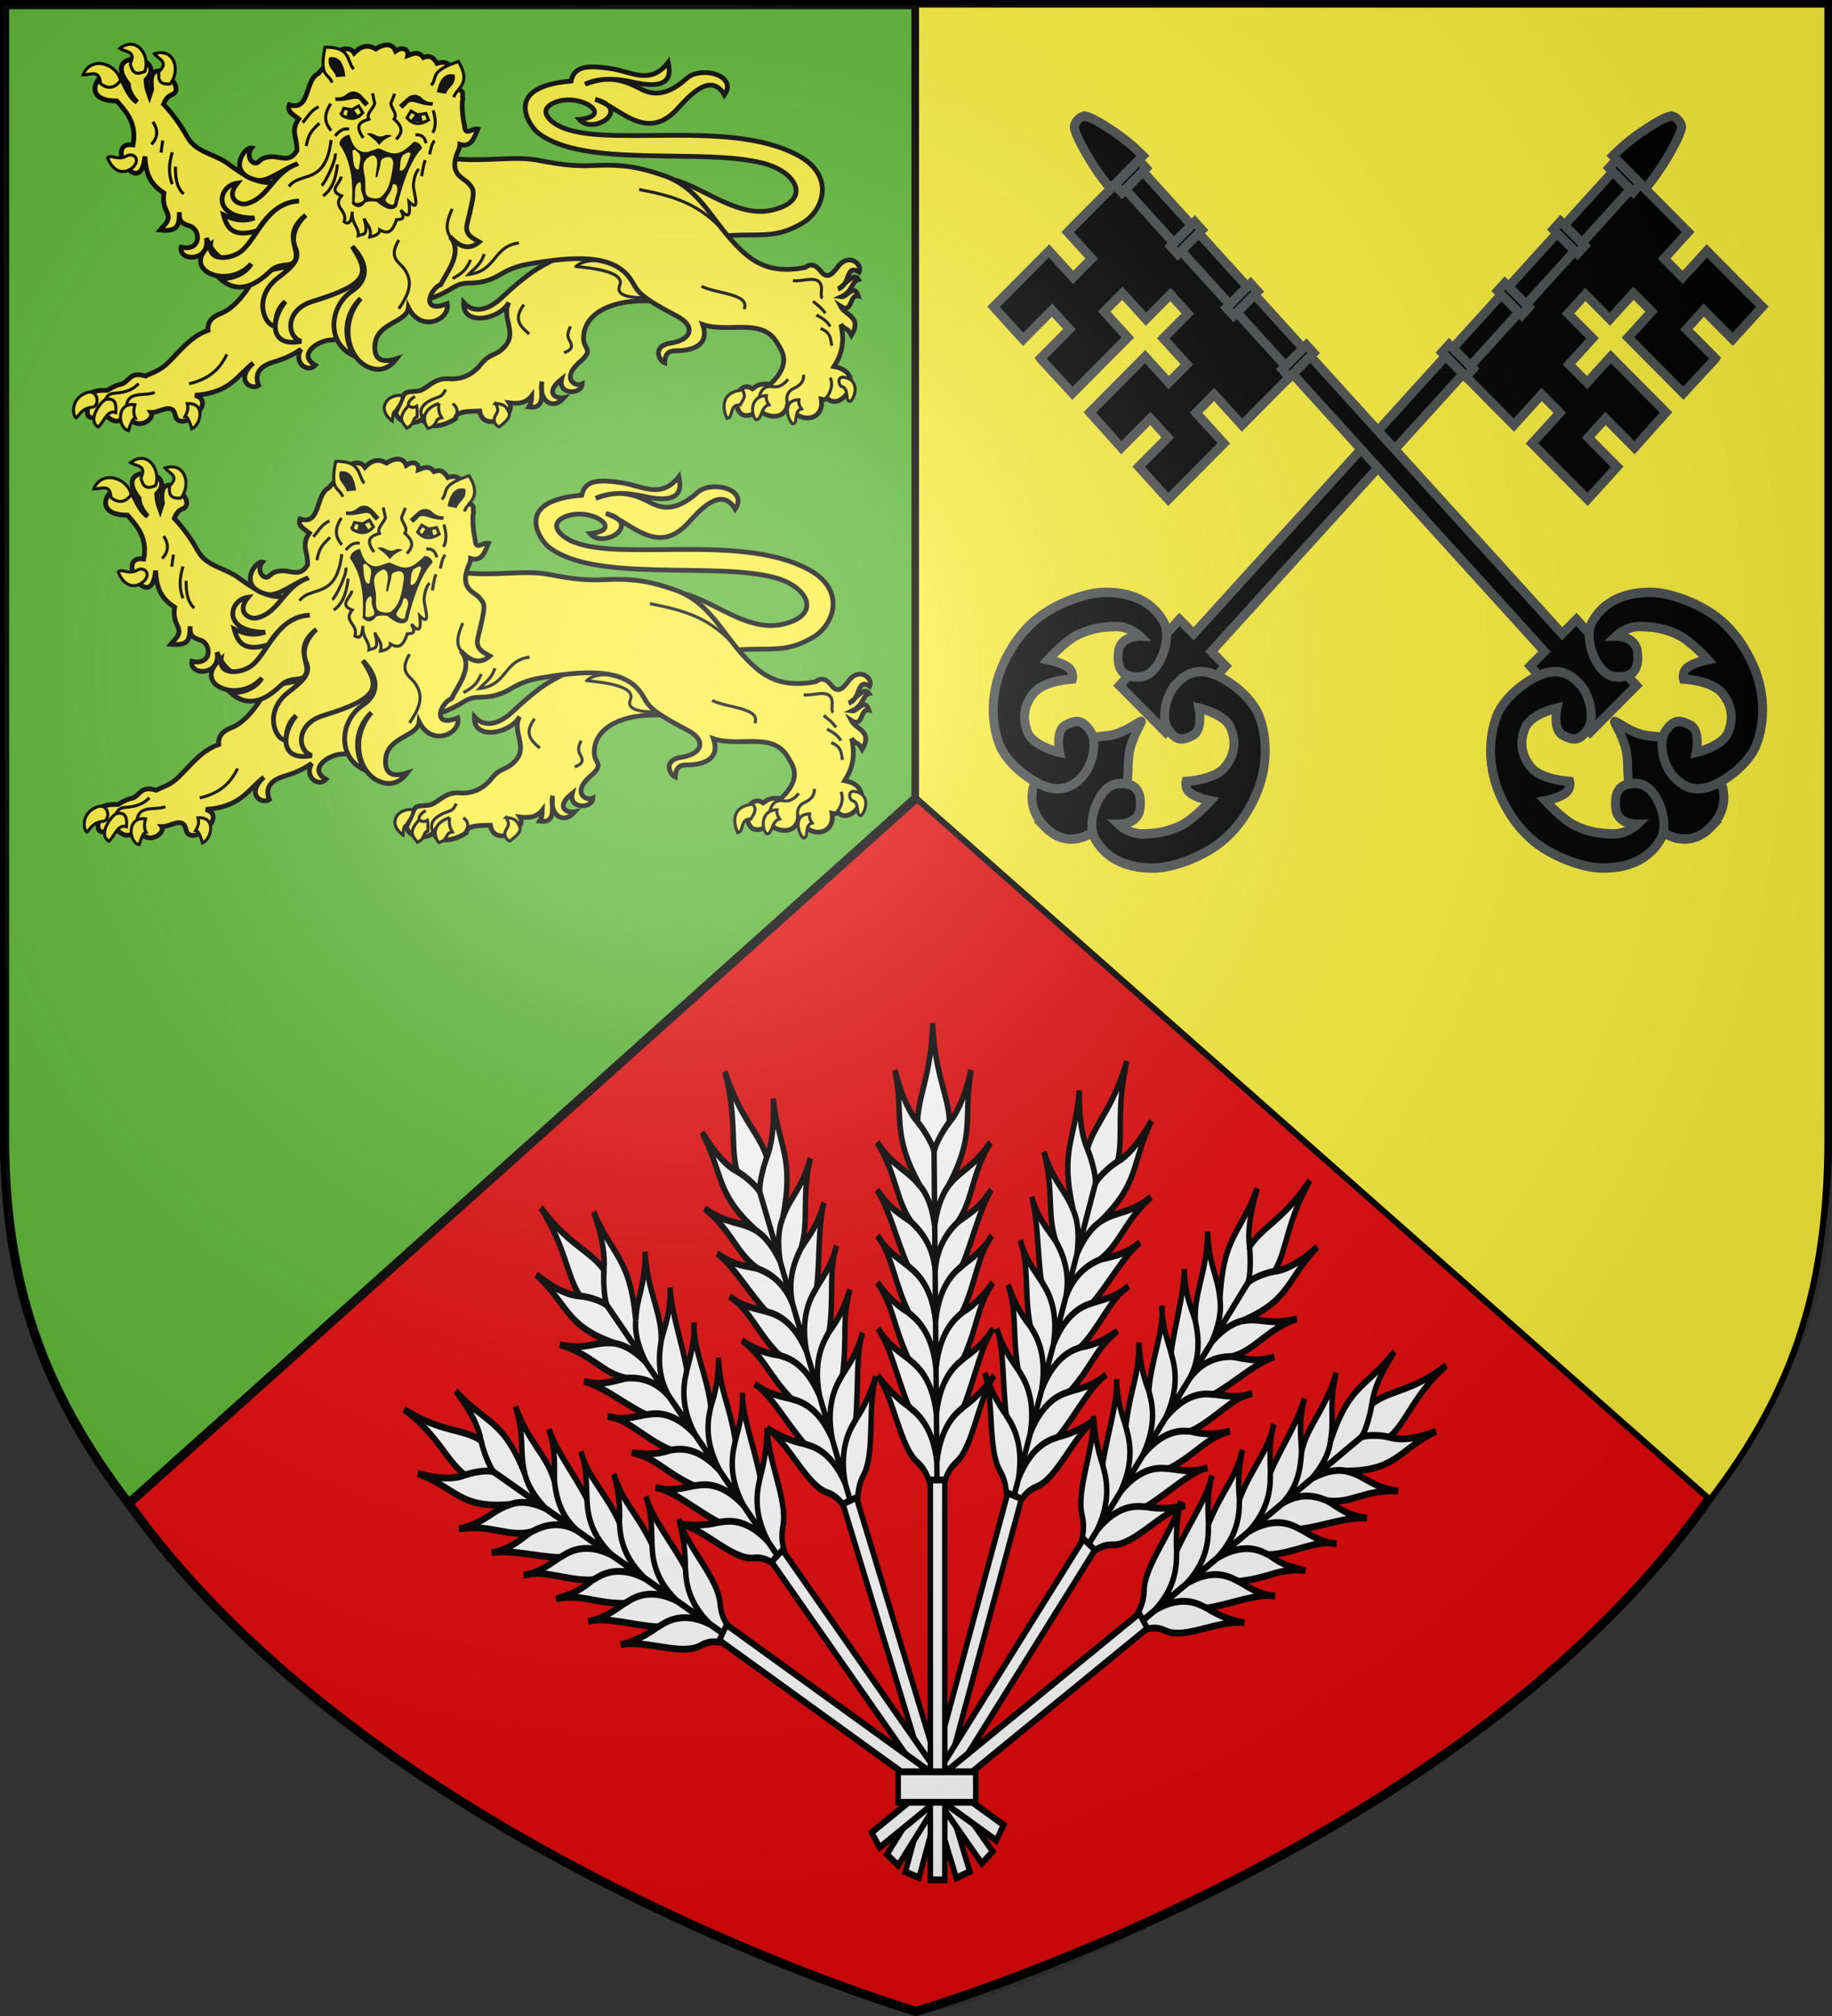 <svg xmlns="http://www.w3.org/2000/svg" xmlns:xlink="http://www.w3.org/1999/xlink" width="600" height="660" viewBox="-300 -300 600 660"><rect x="-300" y="-300" width="600" height="660" fill="#333333" stroke="none"/><defs><g id="c"><path id="b" d="M0 0v1h.5z" transform="rotate(18 3.157 -.5)"/><use xlink:href="#b" width="810" height="540" transform="scale(-1 1)"/></g><g id="d"><use xlink:href="#c" width="810" height="540" transform="rotate(72)"/><use xlink:href="#c" width="810" height="540" transform="rotate(144)"/></g><g id="f"><path id="e" d="M0 0v1h.5z" transform="rotate(18 3.157 -.5)"/><use xlink:href="#e" width="810" height="540" transform="scale(-1 1)"/></g><g id="g"><use xlink:href="#f" width="810" height="540" transform="rotate(72)"/><use xlink:href="#f" width="810" height="540" transform="rotate(144)"/></g><g id="i"><path id="h" d="M0 0v1h.5z" transform="rotate(18 3.157 -.5)"/><use xlink:href="#h" width="810" height="540" transform="scale(-1 1)"/></g><g id="j"><use xlink:href="#i" width="810" height="540" transform="rotate(72)"/><use xlink:href="#i" width="810" height="540" transform="rotate(144)"/></g><g id="l"><path id="k" d="M0 0v1h.5z" transform="rotate(18 3.157 -.5)"/><use xlink:href="#k" width="810" height="540" transform="scale(-1 1)"/></g><g id="m"><use xlink:href="#l" width="810" height="540" transform="rotate(72)"/><use xlink:href="#l" width="810" height="540" transform="rotate(144)"/></g><g id="o"><path id="n" d="M0 0v1h.5z" transform="rotate(18 3.157 -.5)"/><use xlink:href="#n" width="810" height="540" transform="scale(-1 1)"/></g><g id="p"><use xlink:href="#o" width="810" height="540" transform="rotate(72)"/><use xlink:href="#o" width="810" height="540" transform="rotate(144)"/></g><g id="r"><path id="q" d="M0 0v1h.5z" transform="rotate(18 3.157 -.5)"/><use xlink:href="#q" width="810" height="540" transform="scale(-1 1)"/></g><g id="s"><use xlink:href="#r" width="810" height="540" transform="rotate(72)"/><use xlink:href="#r" width="810" height="540" transform="rotate(144)"/></g><g id="v"><path id="u" d="M0 0v1h.5z" transform="rotate(18 3.157 -.5)"/><use xlink:href="#u" width="810" height="540" transform="scale(-1 1)"/></g><g id="w"><use xlink:href="#v" width="810" height="540" transform="rotate(72)"/><use xlink:href="#v" width="810" height="540" transform="rotate(144)"/></g><g id="y"><path id="x" d="M0 0v1h.5z" transform="rotate(18 3.157 -.5)"/><use xlink:href="#x" width="810" height="540" transform="scale(-1 1)"/></g><g id="z"><use xlink:href="#y" width="810" height="540" transform="rotate(72)"/><use xlink:href="#y" width="810" height="540" transform="rotate(144)"/></g><radialGradient xlink:href="#a" id="C" cx="221.445" cy="226.331" r="300" fx="221.445" fy="226.331" gradientTransform="matrix(1.353 0 0 1.349 -76.24 -84.357)" gradientUnits="userSpaceOnUse"/><linearGradient id="a"><stop offset="0" style="stop-color:white;stop-opacity:.314"/><stop offset=".19" style="stop-color:white;stop-opacity:.251"/><stop offset=".6" style="stop-color:#6b6b6b;stop-opacity:.125"/><stop offset="1" style="stop-color:black;stop-opacity:.125"/></linearGradient></defs><g style="display:inline"><path d="M0 358.5S-300 270-298.5 70v-368.5h597V70C301.542 270.43 0 358.5 0 358.5z" style="display:inline;fill:#e20909;stroke:#000;stroke-width:3;stroke-linecap:butt;stroke-linejoin:miter;stroke-miterlimit:4;stroke-dasharray:none;stroke-opacity:1"/><path d="M-257.844 192.214C-285.758 155.792-298.875 120-298.5 70v-368.5H0v259.763z" style="display:inline;fill:#5ab532;stroke:#000;stroke-width:3;stroke-linecap:butt;stroke-linejoin:miter;stroke-miterlimit:4;stroke-dasharray:none;stroke-opacity:1"/><path d="M260.04 190.962C287.954 154.54 298.875 120 298.5 70v-368.5H0v259.763z" style="display:inline;fill:#fcef3c;stroke:#000;stroke-width:2;stroke-linecap:butt;stroke-linejoin:miter;stroke-miterlimit:4;stroke-dasharray:none;stroke-opacity:1"/></g><g style="display:inline"><g id="A" style="display:inline"><path d="M-83.644-241.666c10.732-.394 23.398 13.429 36.427 10.472 13.11-2.976 8.517-12.426-2.792-15.358-19.983-5.18-58.914 1.86-73.868-10.027-2.486-1.975-12.092-15.002 10.915-16.88 1.016-4.908 5.277-5.259 13.2-4.062 6.584.995 12.774 5.5 18.594-2.03.47 2.662 2.22 9.56-11.36 6.473-6.279-1.44-11.616-1.31-15.865.634 5.443-1.942 10.094-2.649 17.262 1.063 2.99 1.549 7.9 4.415 16.066-2.973 4.527-4.096 16.792-1.17 12.332 5.464-4.526-7.867-11.753.547-15.453 4.57-10.292 11.19-19.036-.758-26.907-3.174 12.205 3.22-.538 11.854-5.203 6.6 11.977-1.18-.194-9.129-8.345-5.419-4.806 2.188-1.855 5.297.435 6.809 13.647 9.012 56.249-2.311 79.62 10.414 12.459 6.783 8.02 18.105 1.65 21.957-9.634 5.825-14.442 3.198-27.606 4.506z" style="display:inline;fill:#fcef3c;fill-opacity:1;stroke:#000;stroke-width:1.562;stroke-miterlimit:4;stroke-dasharray:none;stroke-opacity:1"/><path d="M285.644 328.948c-22.907-3.52-41.207 3.234-41.421 17.214-.09 5.81 4.78 5.423-.69 10.91-11.243 9.06-3.31 13.47 0 11.835-.327 5.42-12.108 5.39-10.07-2.455-8.868 7.083-2.451 9.976 1.194 9.18-5.516 6.518-12.742 1.63-10.876-7.953-.898 5.066 2.306 13.76-6.455 12.525 1.358-2.244 1.246-2.855 1.345-5.414-2.886 3.693-6.84 3.918-11.028 3.38 4.125 6.421-12.854 14.918-14.524 4.034-5.66.2-11.649-.03-11.835 3.765-8.407 5.286-15.238 4.042-16.138-.117-2.388 3.006-11.818 3.253-13.29-2.847.985-2.226 1.782-3.324 3.725-8.332 1.197-3.088 6.237-1.312 9.296-2.959 4.071-2.192 6.755-5.815 13.18-5.38 5.681.386 11.098-1.426 15.706-7.116 4.842-5.98 6.964-3.473 11.728-8.752 6.37-7.06-1.965-14.398 2.035-21.67-4.509 8.55-23 11.954-22.268.055 5.292 6.003 12.763 3.323 18.925-2.553 5.454-5.2 9.695-8.642 13.68-11.605 9.841-7.316 29.95-14.309 33.622-19.904z" style="opacity:1;fill:#fcef3c;fill-opacity:1;stroke:#000;stroke-width:2.344;stroke-linecap:butt;stroke-linejoin:miter;stroke-miterlimit:4;stroke-dasharray:none;stroke-opacity:1" transform="matrix(.666 0 0 .666 -271.532 -419.974)"/><path d="M234.62 353.564c2.283-1.029 5.158-2 2.712-6.041-1.497-2.474-.625-4.603.493-6.905M214.893 329.892c-5.578 7.385-1.45 10.888 2.59 14.425" style="opacity:1;fill:none;fill-opacity:1;stroke:#000;stroke-width:1.5;stroke-linecap:butt;stroke-linejoin:miter;stroke-miterlimit:4;stroke-dasharray:none;stroke-opacity:1" transform="matrix(.666 0 0 .666 -271.532 -419.974)"/><path d="M834.067 1204.946c-1.128-2.821-1.076-5.57 3.514-8.247 4.202-2.452 5.98-1.02 8.013-5.671M850.205 1205.063s2.93-4.454-1.159-7.008M827.352 1199.024c-.287-1.811 1.012-3.27 3.193-4.533" style="fill:none;fill-opacity:1;stroke:#000;stroke-width:1.5;stroke-linecap:butt;stroke-linejoin:miter;stroke-miterlimit:4;stroke-dasharray:none;stroke-opacity:1" transform="matrix(.666 0 0 .666 -717.233 -965.735)"/><path d="m147.1 333.678-8.241-29.667-54.802 9.889c-7.528 13.556-13.463 18.507-18.336 20.396-4.65 1.802-6.486 4.548-6.18 8.24-8.713 3.1-13.59 10.035-19.573 15.864-4.338 4.227-7.448 4.681-11.125 6.593-7.779-2.366-7.856 2.534-11.743 3.914-1.814.379-3.87 1.062-7.005 3.09-2.698.158-4.603-.478-9.477 1.855 2.787 3.575-6.669 15.724 8.278 10.257 2.916 2.307 6.033 5.587 10.882-.162 4.678 9.074 13.852 2.029 11.743-1.03 4.066.21 10.604-5.348 11.95 1.442 1.827 9.22 21.32-6.52 9.683-9.889 17.448-1.257 20.613-9.71 28.637-15.864-9.136 8.251-1.132 13.577 2.678 10.98-1.73-3.938-1.204-8.9 7.005-11.392 6.844-2.077 10.134-3.834 13.803-6.386-3.853 6.39 3.111 11.996 7.005 7.889-7.084-4.175-1.975-9.128 2.31-11.01 7.306-3.209 4.593 1.092 17.88-5.738z" style="opacity:1;fill:#fcef3c;fill-opacity:1;stroke:#000;stroke-width:2.344;stroke-linecap:butt;stroke-linejoin:miter;stroke-miterlimit:4;stroke-dasharray:none;stroke-opacity:1" transform="matrix(.666 0 0 .666 -271.532 -419.974)"/><path d="M50.244 368.801c11.046-2.615 15.49-8.256 18.622-14.498" style="opacity:1;fill:none;fill-opacity:1;stroke:#000;stroke-width:1.5;stroke-linecap:butt;stroke-linejoin:miter;stroke-miterlimit:4;stroke-dasharray:none;stroke-opacity:1" transform="matrix(.666 0 0 .666 -271.532 -419.974)"/><path d="M678.295 1195.77c.863-.959 1.302-2.66 4.5-2.875 6.392-.43 9.314-2.117 11.873-4.75M688.668 1198.769c1.059-7.135 9.181-4.263 13.874-6.25" style="fill:none;fill-opacity:1;stroke:#000;stroke-width:1.5;stroke-linecap:butt;stroke-linejoin:miter;stroke-miterlimit:4;stroke-dasharray:none;stroke-opacity:1" transform="matrix(.666 0 0 .666 -717.233 -965.735)"/><path d="M752.526 1133.456c-9.304-4.476-19.324-3.361-24.57-16.857 2.144 11.58-13.673 11.81-12.372 4.54 10.354 2.102 9.403-8.74 4.419-10.373-4.297-1.407-5.467-2.188-5.303-6.893-.133 6.197-.424 9.8-9.544 8.837 2.014-2.445 5.587-4.707 3.358-9.014-1.621-3.133-1.89-5.97-1.414-9.191-7.099-4.564-8.936-9.98-9.368-18.03-2.103 22.42-20.827-7.882-5.833-5.655 1.939-10.248-2.988-15.92-7.954-21.564-22.55 0-3.76-23.069 2.651-9.899 1.25 1.991 3.5 8.284 7.247 10.429-2.902-3.194-4.166-6.115-4.242-8.838-14.09-17.862 20.255-14.168 8.661-2.121.25 4.685 1.073 5.934 1.768 7.954l1.06-3.358c-2.716-19.598 17.54-1.381 10.429 2.474-2.032 1.005-3.022 1.195-4.596 4.95 4.376 4.63 8.298 10.003 11.666 16.084 4.224 7.626 13.298 8.163 20.15 13.256 15.905 11.823 18.252 8.041 25.806 10.075z" style="opacity:1;fill:#fcef3c;fill-opacity:1;stroke:#000;stroke-width:2.344;stroke-linecap:butt;stroke-linejoin:miter;stroke-miterlimit:4;stroke-dasharray:none;stroke-opacity:1" transform="matrix(.666 0 0 .666 -717.233 -965.735)"/><path d="M43.515 262.068c.033 5.004.352 9.893 4.019 13.443M41.99 255c-1.576 5.22-2.103 10.44 0 15.66M32.428 240.034c2.931 4.288 2.283 7.905-.693 11.086M37.278 249.18l-.831 5.96" style="opacity:1;fill:none;fill-opacity:1;stroke:#000;stroke-width:1.5;stroke-linecap:butt;stroke-linejoin:miter;stroke-miterlimit:4;stroke-dasharray:none;stroke-opacity:1" transform="matrix(.666 0 0 .666 -271.532 -419.974)"/><path d="M240.537 311.152c7.562.76 24.382 2.456 21.453 9.37-1.974 4.658 4.306 5.611 8.753 5.918 4.096.283 4.97-1.166 5.548-2.096l-15.041-16.123c-4.767.128-16.663-1.426-20.713 2.931z" style="opacity:1;fill:#fcef3c;fill-opacity:1;stroke:#000;stroke-width:1.5;stroke-linecap:butt;stroke-linejoin:miter;stroke-miterlimit:4;stroke-dasharray:none;stroke-opacity:1" transform="matrix(.666 0 0 .666 -271.532 -419.974)"/><path d="M172.858 256.901c16.272 3.711 32.483.165 45.207 1.47 6.433.66 16.463 3.889 31.16 3.135 15.935-.816 24.236 1.507 34.168 4.843 16.07 5.397 22.638 19.178 32.142 30.181 9.81 11.36 18.57 18.711 37.66 15.105 3.264-2.604 5.864-.492 7.641 1.837 3.882 5.085 6.923-.412 9.039-2.9 5.016-5.898 11.642-.598 9.839 3.326-6.825-4.32-4.033 6.413-10.394 8.315 2.83-1.063 7.515-8.792 10.117-4.712-3.47.912-2.601 5.871-8.592 8.592 2.792.468 6.409-6.926 8.453-.485-4.59-1.02-2.602 9.088-8.73 5.058 2.393 4.601 10.78 5.205 5.404 14.274-2.209-4.204-2.817-2.101-5.197-5.335 2.133 9.3-.026 15.453-3.395 20.718 17 3.01 3.607 22.994-3.395 15.521-.586.727-1.516.936-2.84.554 1.713 10.704-11.244 12.853-16.492 2.356-1.789 9.94-13.979 5.292-13.72 2.218-1.15 2.174-9.275 6.97-11.225-.97-.342-2.412.688-5.28 1.386-8.038 2.079-2.307 4.157-2.07 6.236-.693 1.828-1.156 2.371-2.805 8.73-2.218 10.824-10.324 5.612-16.48 3.396-20.302-7.41-12.777-23.788-4.717-36.655-9.077 3.8 10.718-6.085 12.764-12.472 12.888-2.749.054-5.986-.075-6.236 5.96-2.591-.969-6.435-8.257 2.91-9.701 10.704-1.655 12.407-8.473 3.118-13.304-21.39-11.127-18.952-12.759-23.074-18.57-8.677-12.234-28.6-10.734-50.305-6.93-5.632.988-9.763 2.869-13.304 4.99-6.014 3.602-10.836 4.257-15.937 4.296-4.892.036-7.121 2.149-10.255 3.88-8.593 4.746-13.533 4.996-18.016 5.266z" style="opacity:1;fill:#fcef3c;fill-opacity:1;stroke:#000;stroke-width:2.344;stroke-linecap:butt;stroke-linejoin:miter;stroke-miterlimit:4;stroke-dasharray:none;stroke-opacity:1" transform="matrix(.666 0 0 .666 -271.532 -419.974)"/><path d="M347.192 318.067c4.626.81 12.32-3.103 13.875 2.437.651 2.32-.68 5.147.672 6.291M360.758 341.627c5.27 1.99 4.891 5.35 5.53 8.462M358.711 334.99c2.564 1.339 5.105 2.717 6.803 5.642M357.052 328.243c1.966 1.644 3.841 2.836 6.084 5.863" style="opacity:1;fill:none;fill-opacity:1;stroke:#000;stroke-width:1.5;stroke-linecap:butt;stroke-linejoin:miter;stroke-miterlimit:4;stroke-dasharray:none;stroke-opacity:1" transform="matrix(.666 0 0 .666 -271.532 -419.974)"/><path d="M1013.64 1198.053c-.796-3.47.219-6.078 3.042-7.467 2.687-1.322 5.123-2.73 4.977-6.802M999.814 1194.956c.52-2.993 2.372-5.863 6.415-5.31 2.282.312 4.655.23 7.798-3.595M1032.997 1195.121c.937-1.557 3.653-5.421 1.77-9.9" style="fill:none;fill-opacity:1;stroke:#000;stroke-width:1.5;stroke-linecap:butt;stroke-linejoin:miter;stroke-miterlimit:4;stroke-dasharray:none;stroke-opacity:1" transform="matrix(.666 0 0 .666 -717.233 -965.735)"/><path d="M302.218 320.846c7.048 3.731 24.16 3.592 20.961 11.263M271.558 273.292c16.26 3.161 30.08 6.615 43.047 22.128M212.429 299.572c-13.042 1.757-10.717 13.73-24.716 15.487 2.66-2.969 5.759-4.404 7.665-10.012M188.646 285.566c-.175-3.574 1.654-7.38-4.408-10.722-2.103-1.16-3.723-2.572-4.827-4.617M174.448 320.391c1.087-4.767 4.211-11.135-.702-18.898M179.892 317.092c3.02-1.965 6.135-2.907 8.76-9.229" style="opacity:1;fill:none;fill-opacity:1;stroke:#000;stroke-width:1.5;stroke-linecap:butt;stroke-linejoin:miter;stroke-miterlimit:4;stroke-dasharray:none;stroke-opacity:1" transform="matrix(.666 0 0 .666 -271.532 -419.974)"/><g style="fill:#fcef3c"><path d="M824.38 1194.078c-.23 3.564-2.11 5.066-3.322 7.403-1.54.502-1.412 3.008-1.658 5.064 0 0-6.658-4.424-2.758-9.781 1.394-1.915 4.857-3.304 7.738-2.686zM827.352 1199.024c-5.901 6.281-2.75 8.456-.825 11.022 4.31-2.083 2.345-4.877 5.048-5.46 0-1.751.29-3.357-.206-5.356-1.34.933-2.678.782-4.017-.206zM842.288 1197.89c-.448 4.227.564 5.535 1.442 7.108-4.21.62-1.209 3.301-6.695 5.254-1.132-1.147-5.376-8.579 5.253-12.361zM870.101 1197.89c1.824 3.229 1.262 3.816-.198 6.378-1.136 1.995.272 4.922 2.155 5.16 2.425-2.212 6.27-4.546 4.436-7.649-1.086-1.838-1.244-3.454-6.393-3.888z" style="fill:#fcef3c;fill-opacity:1;stroke:#000;stroke-width:1.5;stroke-linecap:butt;stroke-linejoin:miter;stroke-miterlimit:4;stroke-dasharray:none;stroke-opacity:1" transform="matrix(.666 0 0 .666 -717.233 -965.735)"/></g><g style="fill:#fcef3c"><path d="M984.056 1205.332c3.22-.591.897-7.01 6.423-6.7.853-2 3.409-3.9 1.06-7.297-12.522 1.103-8.694 11.955-7.483 13.997zM998.2 1205.92c2.987.266 2.33-6.458 6.4-7.315-.898-1.325-1.567-2.736-1.257-4.515-8.366.122-7.596 9.742-5.143 11.83zM1016.2 1207.92c2.987.266.33-6.458 4.4-7.315-.898-1.325-1.568-2.736-1.257-4.515-8.366.122-5.596 9.742-3.144 11.83zM1044.685 1196.891c-2.988.266-.33-6.458-4.4-7.315-1.264-.39-2.444-5.09 1.257-4.514 7.852 1.224 5.596 9.742 3.143 11.83z" style="fill:#fcef3c;fill-opacity:1;stroke:#000;stroke-width:1.5;stroke-linecap:butt;stroke-linejoin:miter;stroke-miterlimit:4;stroke-dasharray:none;stroke-opacity:1" transform="matrix(.666 0 0 .666 -717.233 -965.735)"/></g><g style="fill:#fcef3c"><path d="M672.67 1199.644c3.086-2.075 1.446-8.84-3.624-7-7.906 2.87-7.003 11.083-5.124 12.374 2.263-2.063 2.81-4.842 8.748-5.374zM674.795 1209.518c-5.808-3.462 1.649-13.014 3.625-13.499 4.512-1.107 5.364 1.841 5 6.374-4.362-1.49-5.778 4.677-8.625 7.125zM692.793 1198.519c-9.373-1.274-8.4 11.588-3.125 12.748 1.004-3.25 2.043-6.156 3.375-6.124-.847-1.597-1.067-3.696-.25-6.624zM718.578 1198.02c9.123-.65 6.776 10.337 2.25 12.372-1.004-3.25-2.042-6.156-3.374-6.124.847-1.597 1.941-3.32 1.124-6.249z" style="fill:#fcef3c;fill-opacity:1;stroke:#000;stroke-width:1.5;stroke-linecap:butt;stroke-linejoin:miter;stroke-miterlimit:4;stroke-dasharray:none;stroke-opacity:1" transform="matrix(.666 0 0 .666 -717.233 -965.735)"/></g><g style="fill:#fcef3c"><path d="M675.814 1040.594c-.326-7.13-5.133-4.023-8.484-4.242 4.078-9.798 16.937-5.13 18.383 2.828-3.694 5.2-7.86 3.173-9.899 1.414zM688.717 1076.299c-4.294 2.473-7.742-1.065-9.368.884 2.43 6.08 6.85 8.265 11.136 5.656 2.686-1.635 3.565-3.886 2.828-5.48-.6-1.297-2.475-2.281-4.596-1.06zM690.461 1030.973c3.283-6.34-2.257-5.698-5.05-7.563 8.431-6.446 15.056 3.672 12.33 11.287-5.8 2.657-6.394-1.182-7.28-3.724zM704.563 1034.878c5.253-4.834-.172-6.126-2.159-8.833 10.128-3.174 12.892 8.6 7.725 14.823-6.357.513-5.603-3.298-5.566-5.99z" style="opacity:1;fill:#fcef3c;fill-opacity:1;stroke:#000;stroke-width:1.5;stroke-linecap:butt;stroke-linejoin:miter;stroke-miterlimit:4;stroke-dasharray:none;stroke-opacity:1" transform="matrix(.666 0 0 .666 -717.233 -965.735)"/></g><path d="M1172.954 1080.099c-12.387 4.486-13.966 16.923-25.146 19.67-3.71.912-10.505-2.74-4.404-10.161-9.468 1.146-13.252 17.148 8.39 17.177-6.997 2.314-11.585.051-15.248-1.609 1.77 7.023 5.142 11.258 16.722 7.796 7.511-12.004 15.036-14.305 20.478-14.554-16.125.57-20.638 18.799-28.78 24.94-4.78 3.604-16.075 5.053-14.818-3.499-15.27 12.755 9.09 22.377 20.041 9.436-3.461 5.83-10.852 7.611-15.505 7.142 4.71 4.206 12.64 8.467 25.005-3.647 4.09-4.006 9.38-2.096 11.226-4.081 5.13-5.516-6.69-13.263 6.13-23.346-4.01 3.45-7.744 9.927-5.096 16.062 2.424 5.613-1.103 9.013-8.642 14.806-12.6 9.681-6.454 23.56-1.446 23.653.518-4.176.857-8.375 5.163-12.08-7.377 9.218-7.966 22.707 7.731 19.594-7.112-2.072-8.222-15.371 5.53-19.604 27.522-8.473 28.446-13.612 19.525-27.062 7.301 7.56 8.82 15.974 0 21.897-11.14 7.481-12.981 25.57.91 31.905-5.531-9.429-4.61-20.614 3.315-28.238-10.65 12.46-6.316 29.105 3.373 33.602 5.365 2.49 10.287 1.348 14.257-3.951-8.762 2.715-11.135-.894-10.61-6.914.956-10.986 15.748-10.81 16.458-18.194 6.16 12.595 20.662 5.855 19.03-1.936-13.135 5.178-8.672-7.222-3.174-9.418 3.52-6.862 11.041-15.88 4.659-23.516 5.189 5.736 9.932 6.37 14.283 2.536-2.772-1.72-7.325-3.174-5.92-8.946 3.962-16.289 3.642-16.237.926-19.54-2.582-3.141-9.958-4.256-5.76-15.287.555-1.456 1.222-2.251 1.259-4.166 5.514 1.688 7.026-3.14 8.806-7.531-2.845-.56-6.308 3.824-6.53-1.688-.83-3.174-1.622-10.345-.823-13.392-.612-2.497 1.4-3.626-4.122-4.941-1.858-5.224.368-15.116-8.575-12.241-1.126-1.787-2.76-4.526-6.696-2.906-2.331-3.126-4.913-2.03-7.705-.973.5-2.773-2.42-4.755-5.963-2.142-1.932-4.935-7.337-2.817-9.733-1.081-4.472-2.604-7.755-.997-10.64 2.012-2.663-4.386-9.424-.855-10.151 1.43l-7.517 8.674c-6.874 3.285-3.717 18.527-14.26 15.365-1.282 3.326 2.138 4.947 4.659 6.894-4.265 6.19-.68 8.894-.907 15.589-3.604 6.24-7.824 2.768-12.717 3.005-6.34.307-5.56 3.863-8.36 2.998-2.014-.621-3.567-4.232-1.21-7.299-3.571-.657-12.433 12.404 2.431 15.812 5.507 1.263 12.787-5.479 20.151-8.052z" style="opacity:1;fill:#fcef3c;fill-opacity:1;stroke:#000;stroke-width:2.344;stroke-miterlimit:4;stroke-dasharray:none;stroke-opacity:1" transform="matrix(.666 0 0 .666 -983.753 -965.735)"/><path d="M179.718 297.646c-4.123-3.92-2.61-9.25-.097-14.828M153.391 331.92c4.235-6.31 7.66-12.535 2.728-19.515-2.573-3.643-8.088-5.333-2.728-14.27" style="opacity:1;fill:none;fill-opacity:1;stroke:#000;stroke-width:1.5;stroke-linecap:butt;stroke-linejoin:miter;stroke-miterlimit:4;stroke-dasharray:none;stroke-opacity:1" transform="matrix(.666 0 0 .666 -271.532 -419.974)"/><path d="M789.744 1040.24c-1.536-4.92-6.482-2.11-3.426-17.436 12.691-.172 10.619 6.61 14.036 10.807M838.51 1041.529c3.492-3.79-1.414-6.669 13.387-11.685 6.495 10.905-.416 12.501-2.341 17.559M794.214 1086.372c-.059 3.172-6.807 6.93.196 9.484-4.659 5.631 3.254 7.054 1.328 12.763 1.858 1.26 3.469 1.143 3.997-4.994-.57 5.98 3.375 7.588 2.93 11.778 2.029-.898 5.435.665 2.848-8.483.974 3.032 4.03 4.469 2.831 9.167 1.836-.308 5.005-1.309 4.843-3.504 2.96 1.57 5.888 2.614 8.27-5.01 2.164-.163 4.756.088 2.065-4.763 4.637 5.226 4.682 1.397 4.082-4.024 6.086 5.922 2.153-4.745 2.149-8.14.235-3.26 1.218-6.73 2.755-7.96" style="opacity:1;fill:#fcef3c;fill-opacity:1;stroke:#000;stroke-width:1.5;stroke-miterlimit:4;stroke-dasharray:none;stroke-opacity:1" transform="matrix(.666 0 0 .666 -717.233 -965.735)"/><path d="M821.255 1068.11c4.116-4 2.41-6.93-.961-10 1.866-2.526-1.445-5.15-1.622-7.7l1.913-4.736M789.126 1050.58c-4.123 6.333-2.433 10.012.211 13.255M783.497 1060.123c-2.358 2.8-5.115 3.837-6.428 11.249M783.228 1052.131c-3.652 1.41-5.437 5.006-7.939 7.762M789.306 1068.405c-2.637 22.545-15.285 15.326-20.744 22.895M791.266 1075.043c.966 2.332-4.856 14.615-6.637 15.749M785.334 1095.901c4.67-3.22 6.37-8.914 7.095-15.444M839.485 1053.846c1.03 3.587 1.738 7.202-.154 11.045M840.188 1068.78c-1.656 1.72-1.724 4.428-2.518 6.684M835.593 1078.318c-1.05 2.677-1.206 5.276-1.807 7.914M791.287 1066.422c1.673-1.996 3.601-3.943 6.86-3.358M830.8 1065.896c3.273-.327 4.627 1.456 5.186 4.114M805.125 1067.432c-3.966-5.705-2.302-7.781 2.7-9.2-1.399-2.812 2.3-5.302 2.917-7.783l-1.061-4.995M794.26 1056.078l1.27-3.213 4.025.682 3.287-1.839 2.01 3.272c-3.105 3.729-6.714 3.462-10.591 1.098z" style="opacity:1;fill:none;fill-opacity:1;stroke:#000;stroke-width:1.5;stroke-miterlimit:4;stroke-dasharray:none;stroke-opacity:1" transform="matrix(.666 0 0 .666 -717.233 -965.735)"/><path d="m796.717 1057.403.853-3.841 2.754-.241 2.705 3.728z" style="opacity:1;fill:#000;fill-opacity:1;stroke:none;stroke-width:1.5;stroke-miterlimit:4;stroke-dasharray:none;stroke-opacity:1" transform="matrix(.666 0 0 .666 -717.233 -965.735)"/><path d="m837.198 1058.583-1.27-3.214-4.025.682-3.286-1.839-2.01 3.272c3.104 3.729 6.713 3.462 10.59 1.099z" style="opacity:1;fill:none;fill-opacity:1;stroke:#000;stroke-width:1.5;stroke-miterlimit:4;stroke-dasharray:none;stroke-opacity:1" transform="matrix(.666 0 0 .666 -717.233 -965.735)"/><path d="m834.44 1059.606-.853-3.841-2.754-.241-2.705 3.728zM806.79 1065.324c2.342 1.761 4.73 3.5 6.184 5.665 1.407-2.315 3.85-3.513 6.313-4.69-1.263-.41-2.513-.847-4.463.219-1.59.508-2.827-.028-4.024-.683-1.986-1.106-2.815-.681-4.01-.51" style="opacity:1;fill:#000;fill-opacity:1;stroke:none;stroke-width:1.5;stroke-miterlimit:4;stroke-dasharray:none;stroke-opacity:1" transform="matrix(.666 0 0 .666 -717.233 -965.735)"/><path d="M798.272 1065.808c.945 3.04 1.975 6.061 4.578 7.604 2.745 1.627 4.486.925 7.23-.04l2.475-.868c1.738.51 3.184 1.394 5.159 2.039 5.277 1.723 8.497-1.667 12.344-5.29 1.635.273 3.213.687 3.958 3.211-5.703 5.839-9.681 17.694-12.269 28.527-2.694 3.425-7.458 0-10.036-2.205-1.869-.352-3.701-.287-5.488.302-2.064 2.944-4.226 3.059-6.692.763.685-10.9-.341-21.117-6.19-29.402.333-2.496 2.067-3.978 4.93-4.641zM791.28 1047.404l.152 1.748c6.88.773 10.696-3.154 12.733.814l1.937 2.011 1.783-1.665-3.61-3.877c-2.106-2.19-5.015-2.521-7.265-.622-1.569 1.324-3.302 1.905-5.73 1.591M839.473 1049.809l-.304 1.728c-6.922.17-10.38-4.075-12.756-.299l-2.105 1.835-1.631-1.815 3.934-3.547c2.29-1.998 5.216-2.075 7.292.013 1.448 1.455 3.123 2.185 5.57 2.084z" style="opacity:1;fill:#000;fill-opacity:1;stroke:none;stroke-width:1.5;stroke-miterlimit:4;stroke-dasharray:none;stroke-opacity:1" transform="matrix(.666 0 0 .666 -717.233 -965.735)"/><path d="M809.906 1075.882c-6.582 2.483-4.565 6.886-3.88 11.565.438 2.985-.715 7.754 1.634 8.904 2.08 1.018 4.879 1.13 6.107.073 3.804-3.271 4.908-7.363 6.124-16.522-.153-1.423-.368-2.8-2.125-3.031-1.785-.112-3.825.745-4.02 1.968-.105 2.546-1.212 5.01-1.694 7.856l-.852.024c-.207-3.422 2.596-9.222-1.294-10.838zM799.79 1073.619l1.213-.508 2.245 2.115c.395.984.456 1.889.444 2.776l-.832 4.847c-2.587.555-2.75-4.521-3.07-9.23M828.398 1075.159l-1.04-.805-2.716 1.462c-.636.849-.93 1.706-1.148 2.566l-.45 4.898c2.355 1.205 3.826-3.656 5.354-8.122" style="opacity:1;fill:#fcef3c;fill-opacity:1;stroke:none;stroke-width:1.5;stroke-miterlimit:4;stroke-dasharray:none;stroke-opacity:1" transform="matrix(.666 0 0 .666 -717.233 -965.735)"/><path d="M803.72 1089.11c-.184.094-1.002.334-1.002.334-2.512 1.914-1.277 5.966-1.887 8.966l.447.822c.979.353 2.022.025 3.08-.455.984-.585 1.16-1.246.886-1.951-.547-1.963-1.581-3.814-1.179-5.997z" style="opacity:.98;fill:#fcef3c;fill-opacity:1;stroke:none;stroke-width:1.5;stroke-miterlimit:4;stroke-dasharray:none;stroke-opacity:1" transform="matrix(.666 0 0 .666 -717.233 -965.735)"/><path d="M821.147 1090.418c2.06 2.394-.748 6.067-.775 9.128l-.608.71c-1.031.142-1.984-.395-2.92-1.085-.84-.776-.875-1.46-.46-2.093.943-1.806 2.57-3.433 2.94-5.583.229-1.328.628-1.78 1.823-1.077" style="opacity:1;fill:#fcef3c;fill-opacity:1;stroke:none;stroke-width:1.5;stroke-miterlimit:4;stroke-dasharray:none;stroke-opacity:1" transform="matrix(.666 0 0 .666 -717.233 -965.735)"/><path d="m796.302 1037.125-4.605.403c-.207-2.023-2.186-3.495-3.102-5.369-.711-1.457-.706-4.064.004-4.482 1.811-.078 3.389-.117 5.43 2.127 1.458 2.38 2.016 4.758 2.273 7.321M841.285 1044.941l4.552.803c.383-1.997 2.483-3.291 3.558-5.078.836-1.39 1.058-3.987.387-4.465-1.797-.235-3.365-.412-5.595 1.645-1.66 2.243-2.422 4.564-2.902 7.095" style="opacity:1;fill:#000;fill-opacity:1;stroke:none;stroke-width:1.5;stroke-miterlimit:4;stroke-dasharray:none;stroke-opacity:1" transform="matrix(.666 0 0 .666 -717.233 -965.735)"/></g><use xlink:href="#A" width="100%" height="100%" style="display:inline" transform="translate(3.502 135.585)"/><g style="display:inline"><g style="fill:#000;stroke:#4c4f4f;stroke-width:4.647;stroke-miterlimit:4;stroke-dasharray:none;stroke-opacity:1"><g stroke-width="3.1" style="fill:#000;stroke:#4c4f4f;stroke-width:4.647;stroke-miterlimit:4;stroke-dasharray:none;stroke-opacity:1"><path d="M204.5 765.3c12.98 12.85 27.4 2.553 32.09-2.552 4.633-5.05 6.245-5.529 9.177-13.43s1.799-9.273 2.549-18.17c.748-8.87 6.993-17.13 6.588-17.74-.67-.5-8.702 6.094-17.55 7.098-8.871 1.007-9.642.53-17.45 3.689-7.812 3.158-8.878 4.168-13.79 8.945-4.968 4.829-14.71 19.19-1.607 32.16zM553.8 534.2l-16.68 17.17-28.8-27.54L520.59 511l-9.441-9.028-12.27 12.83-12.78-12.22-9.028 9.441 12.78 12.22-12.27 12.83 9.441 9.028 12.27-12.83 28.8 27.54-16.41 17.43-15.11-14.45-9.028 9.441 15.11 14.45-15.4 16.1-28.93-27.67 14.45-15.11-9.441-9.028-14.45 15.11-27.64-26.44 90.95-95.11 27.45 26.25-12.53 13.1 9.683 9.26 12.53-13.1 28.89 27.62-15.38 16.08-15.11-14.45-9.028 9.441 15.11 14.45z" style="fill:#000;stroke:#4c4f4f;stroke-width:4.647;stroke-miterlimit:4;stroke-dasharray:none;stroke-opacity:1" transform="matrix(.629 0 0 .663 -86.532 -536.81)"/><path d="m243.5 695.7 7.431 7.106 9.17 8.769 7.453 7.127 31.25-32.68-7.453-7.127 224.1-234.3-9.17-8.769-224.1 234.3-7.431-7.106z" style="fill:#000;stroke:#4c4f4f;stroke-width:4.647;stroke-miterlimit:4;stroke-dasharray:none;stroke-opacity:1" transform="matrix(.629 0 0 .663 -86.532 -536.81)"/><path d="M530.3 414.6c2.716-.56 6.295 3.481 5.863 5.607-.455 2.237-1.898 5.958-7.402 14.78-5.417 8.685-11.39 15.34-11.39 15.34l-16.96-16.22s6.8-6.614 15.04-11.85c8.243-5.234 12.33-7.149 14.84-7.667z" style="fill:#000;stroke:#4c4f4f;stroke-width:4.647;stroke-miterlimit:4;stroke-dasharray:none;stroke-opacity:1" transform="matrix(.629 0 0 .663 -86.532 -536.81)"/></g><path d="M-99.41 665h5.462v17.38h-5.462zM26.72 665h5.462v17.38H26.72zM-15.32 665h5.462v17.38h-5.462zM-57.37 665h5.462v17.38h-5.462z" style="fill:#000;stroke:#4c4f4f;stroke-width:4.647;stroke-miterlimit:4;stroke-dasharray:none;stroke-opacity:1" transform="matrix(.434 -.479 .454 .458 -86.532 -536.81)"/><path stroke-width="3.1" d="M235.2 649.7c17.37-.432 27.08 6.852 31.51 14.89 4.333 7.874-2.268 25.93-12.09 26.76-9.802.834-12.63-4.1-11.65-12.3.946-7.988 11.22-7.769 11.22-7.769s-5.395-4.964-12.95-4.748-12.63 1.079-19.42 4.1c-6.539 2.906-15.49 12.3-15.49 12.3s6.908 1.295 10.31 3.669c3.399 2.374 2.374 5.827 2.374 5.827s-14.46.755-19.86 6.69c-5.395 5.935-6.367 12.63-3.453 19.64 2.914 7.014 16.62 9.928 16.62 9.928s-2.326-10.69 3.021-13.38c5.431-2.734 8.736-2.982 12.95 2.806 4.136 5.683.971 17.16-3.885 22.23-4.749 4.96-9.82 7.446-17.27 5.827-7.493-1.629-22.09-10.93-26.33-21.8-4.208-10.79-4.519-25.33 2.158-39.28 3.318-6.933 9.227-16.54 19.28-23.6 10.06-7.061 24.26-11.58 32.94-11.8zM262 785.8c-17.37.432-27.08-6.852-31.51-14.89-4.333-7.874 2.268-25.93 12.09-26.76 9.802-.834 12.63 4.1 11.65 12.3-.946 7.988-11.22 7.769-11.22 7.769s5.395 4.964 12.95 4.748 12.63-1.079 19.42-4.1c6.539-2.906 15.49-12.3 15.49-12.3s-6.908-1.295-10.31-3.669c-3.399-2.374-2.374-5.827-2.374-5.827s14.46-.755 19.86-6.69c5.395-5.935 6.367-12.63 3.453-19.64-2.914-7.014-16.62-9.928-16.62-9.928s2.326 10.69-3.021 13.38c-5.431 2.734-8.736 2.982-12.95-2.806-4.136-5.683-.971-17.16 3.885-22.23 4.749-4.96 9.82-7.446 17.27-5.827 7.493 1.629 22.09 10.93 26.33 21.8 4.208 10.79 4.519 25.33-2.158 39.28-3.318 6.933-9.227 16.54-19.28 23.6-10.06 7.061-24.26 11.58-32.94 11.8z" style="fill:#000;stroke:#4c4f4f;stroke-width:4.647;stroke-miterlimit:4;stroke-dasharray:none;stroke-opacity:1" transform="matrix(.629 0 0 .663 -86.532 -536.81)"/></g><g style="fill:#000;stroke:#4c4f4f;stroke-width:4.647;stroke-miterlimit:4;stroke-dasharray:none;stroke-opacity:1"><g stroke-width="3.1" style="fill:#000;stroke:#4c4f4f;stroke-width:4.647;stroke-miterlimit:4;stroke-dasharray:none;stroke-opacity:1"><path d="M204.5 765.3c12.98 12.85 27.4 2.553 32.09-2.552 4.633-5.05 6.245-5.529 9.177-13.43s1.799-9.273 2.549-18.17c.748-8.87 6.993-17.13 6.588-17.74-.67-.5-8.702 6.094-17.55 7.098-8.871 1.007-9.642.53-17.45 3.689-7.812 3.158-8.878 4.168-13.79 8.945-4.968 4.829-14.71 19.19-1.607 32.16zM553.8 534.2l-16.68 17.17-28.8-27.54L520.59 511l-9.441-9.028-12.27 12.83-12.78-12.22-9.028 9.441 12.78 12.22-12.27 12.83 9.441 9.028 12.27-12.83 28.8 27.54-16.41 17.43-15.11-14.45-9.028 9.441 15.11 14.45-15.4 16.1-28.93-27.67 14.45-15.11-9.441-9.028-14.45 15.11-27.64-26.44 90.95-95.11 27.45 26.25-12.53 13.1 9.683 9.26 12.53-13.1 28.89 27.62-15.38 16.08-15.11-14.45-9.028 9.441 15.11 14.45z" style="fill:#000;stroke:#4c4f4f;stroke-width:4.647;stroke-miterlimit:4;stroke-dasharray:none;stroke-opacity:1" transform="matrix(-.629 0 0 .663 389.1 -536.81)"/><path d="m243.5 695.7 7.431 7.106 9.17 8.769 7.453 7.127 31.25-32.68-7.453-7.127 224.1-234.3-9.17-8.769-224.1 234.3-7.431-7.106z" style="fill:#000;stroke:#4c4f4f;stroke-width:4.647;stroke-miterlimit:4;stroke-dasharray:none;stroke-opacity:1" transform="matrix(-.629 0 0 .663 389.1 -536.81)"/><path d="M530.3 414.6c2.716-.56 6.295 3.481 5.863 5.607-.455 2.237-1.898 5.958-7.402 14.78-5.417 8.685-11.39 15.34-11.39 15.34l-16.96-16.22s6.8-6.614 15.04-11.85c8.243-5.234 12.33-7.149 14.84-7.667z" style="fill:#000;stroke:#4c4f4f;stroke-width:4.647;stroke-miterlimit:4;stroke-dasharray:none;stroke-opacity:1" transform="matrix(-.629 0 0 .663 389.1 -536.81)"/></g><path d="M-99.41 665h5.462v17.38h-5.462zM26.72 665h5.462v17.38H26.72zM-15.32 665h5.462v17.38h-5.462zM-57.37 665h5.462v17.38h-5.462z" style="fill:#000;stroke:#4c4f4f;stroke-width:4.647;stroke-miterlimit:4;stroke-dasharray:none;stroke-opacity:1" transform="scale(-.629 .663)rotate(-46.28 -1256.74 319.327)"/><path stroke-width="3.1" d="M235.2 649.7c17.37-.432 27.08 6.852 31.51 14.89 4.333 7.874-2.268 25.93-12.09 26.76-9.802.834-12.63-4.1-11.65-12.3.946-7.988 11.22-7.769 11.22-7.769s-5.395-4.964-12.95-4.748-12.63 1.079-19.42 4.1c-6.539 2.906-15.49 12.3-15.49 12.3s6.908 1.295 10.31 3.669c3.399 2.374 2.374 5.827 2.374 5.827s-14.46.755-19.86 6.69c-5.395 5.935-6.367 12.63-3.453 19.64 2.914 7.014 16.62 9.928 16.62 9.928s-2.326-10.69 3.021-13.38c5.431-2.734 8.736-2.982 12.95 2.806 4.136 5.683.971 17.16-3.885 22.23-4.749 4.96-9.82 7.446-17.27 5.827-7.493-1.629-22.09-10.93-26.33-21.8-4.208-10.79-4.519-25.33 2.158-39.28 3.318-6.933 9.227-16.54 19.28-23.6 10.06-7.061 24.26-11.58 32.94-11.8zM262 785.8c-17.37.432-27.08-6.852-31.51-14.89-4.333-7.874 2.268-25.93 12.09-26.76 9.802-.834 12.63 4.1 11.65 12.3-.946 7.988-11.22 7.769-11.22 7.769s5.395 4.964 12.95 4.748 12.63-1.079 19.42-4.1c6.539-2.906 15.49-12.3 15.49-12.3s-6.908-1.295-10.31-3.669c-3.399-2.374-2.374-5.827-2.374-5.827s14.46-.755 19.86-6.69c5.395-5.935 6.367-12.63 3.453-19.64-2.914-7.014-16.62-9.928-16.62-9.928s2.326 10.69-3.021 13.38c-5.431 2.734-8.736 2.982-12.95-2.806-4.136-5.683-.971-17.16 3.885-22.23 4.749-4.96 9.82-7.446 17.27-5.827 7.493 1.629 22.09 10.93 26.33 21.8 4.208 10.79 4.519 25.33-2.158 39.28-3.318 6.933-9.227 16.54-19.28 23.6-10.06 7.061-24.26 11.58-32.94 11.8z" style="fill:#000;stroke:#4c4f4f;stroke-width:4.647;stroke-miterlimit:4;stroke-dasharray:none;stroke-opacity:1" transform="matrix(-.629 0 0 .663 389.1 -536.81)"/></g></g><g style="display:inline;fill:#fff;stroke-width:2.957;stroke-miterlimit:4;stroke-dasharray:none" transform="matrix(.605 0 0 .756 399.13 101.712)"><use xlink:href="#B" width="100%" height="100%" style="fill:#fff;stroke-width:2.957;stroke-miterlimit:4;stroke-dasharray:none" transform="scale(-1 1)rotate(20.763 -.784 3781.224)"/><use xlink:href="#B" width="100%" height="100%" style="fill:#fff;stroke-width:2.957;stroke-miterlimit:4;stroke-dasharray:none" transform="rotate(18.673 -648.134 239.824)"/><use xlink:href="#B" width="100%" height="100%" style="fill:#fff;stroke-width:2.957;stroke-miterlimit:4;stroke-dasharray:none" transform="rotate(37.935 -647.62 242.91)"/><use xlink:href="#B" width="100%" height="100%" style="fill:#fff;stroke-width:2.957;stroke-miterlimit:4;stroke-dasharray:none" transform="rotate(56.776 -648.8 243.091)"/><use xlink:href="#B" width="100%" height="100%" style="fill:#fff;stroke-width:2.957;stroke-miterlimit:4;stroke-dasharray:none" transform="scale(-1 1)rotate(41.081 -.475 1971.472)"/><use xlink:href="#B" width="100%" height="100%" style="fill:#fff;stroke-width:2.957;stroke-miterlimit:4;stroke-dasharray:none" transform="rotate(-59.966 -648.864 243.245)"/><g id="B" style="fill:#fff;stroke-width:2.957;stroke-miterlimit:4;stroke-dasharray:none"><path fill="#fcef3c" fill-rule="evenodd" stroke="#000" stroke-width="5.221" d="M-474.735 166.497c2.155-6.426 3.251-11.273 8.579-15.154 9.286-6.765 11.836-27.087 20.6-37.687-4.766 5.463-10.25 9.983-16.465 13.544 6.042-12.528 9.531-26.638 15.911-33.796-5.355 6.969-10.762 9.712-16.162 13.034 8.292-15.294 7.067-21.74 15.942-32.993-4.052 4.542-8.453 9.047-16.716 13.122 7.381-12.282 8.454-25.066 16.162-33.374-4.405 6.226-10.795 9.655-16.052 12.968 5.767-11.032 9.247-24.11 15.831-32.904-6.72 8.523-12.304 10.358-18.198 14.013 8.168-9.528 7.364-20.443 17.652-34.55-9.49 11.558-15.6 11.282-22.83 19.046 15.13-22.938 7.935-28.993 12.426-50.327-3.577 12.03-7.544 18.55-11.692 22.525-.541-11.893-8.007-20.523-9.156-42.785-.611 22.262-7.87 30.892-8.124 42.785-4.243-3.975-8.368-10.496-12.235-22.525 5.006 21.334-2.043 27.389 13.64 50.327-7.417-7.764-13.52-7.488-23.289-19.046 10.629 14.107 10.088 25.022 18.486 34.55-5.982-3.655-11.61-5.49-18.536-14.013 6.796 8.795 10.591 21.872 16.626 32.904-5.338-3.313-11.81-6.742-16.365-12.968 7.908 8.308 9.289 21.092 16.967 33.374-8.362-4.075-12.871-8.58-17.033-13.122 9.147 11.252 8.078 17.699 16.739 32.993-5.48-3.322-10.953-6.065-16.477-13.034 6.553 7.158 10.383 21.268 16.727 33.796-6.3-3.561-11.894-8.081-16.793-13.544 9.02 10.6 12.062 30.922 21.511 37.687 5.421 3.88 6.634 8.728 8.945 15.154z" style="fill:#fff;stroke-width:2.957;stroke-miterlimit:4;stroke-dasharray:none" transform="translate(-171.827 -49.42)"/><path fill="none" stroke="#000" stroke-width="5.221" d="M-476.625 151.328c2.278-17.837 12.69-22.464 14.604-24.128m-14.854 3.366c2.277-17.837 12.69-22.464 14.603-24.128m-14.813 4.256c2.278-17.836 12.125-22.463 14.039-24.127m-14.263 3.722c2.277-17.837 12.459-22.464 14.373-24.128m-14.589 2.338c1.144-13.237 10.308-19.565 12.222-21.229m-12.474 1.629c1.837-10.843 5.829-15.47 7.297-17.133m-7.63-14.89c.702-3.85 6.45-11.248 8.363-12.912m-6.878 147.364c-2.277-17.837-13.238-22.464-15.152-24.128m14.902 3.366c-2.278-17.837-13.239-22.464-15.152-24.128m14.942 4.256c-2.277-17.836-12.734-22.463-14.648-24.127m14.424 3.722c-2.278-17.837-13.113-22.464-15.026-24.128m14.81 2.338c-1.143-13.237-10.986-19.565-12.9-21.229m12.648 1.629c-1.836-10.843-5.931-15.47-7.845-17.133m7.512-14.89c-.703-3.85-7.003-11.248-8.917-12.912m10.602 163.602-1.685-150.69" style="fill:#fff;stroke-width:2.957;stroke-miterlimit:4;stroke-dasharray:none" transform="translate(-171.827 -49.42)"/><path d="M-480.114 158.949h7.816v173.183h-7.816z" style="fill:#fff;fill-opacity:1;stroke:#000;stroke-width:2.957;stroke-miterlimit:4;stroke-dasharray:none;stroke-opacity:1" transform="translate(-171.827 -49.42)"/></g><path d="M-669.373 235.897h41.985v13.209h-41.985z" style="fill:#fff;fill-opacity:1;stroke:#000;stroke-width:2.957;stroke-miterlimit:4;stroke-dasharray:none;stroke-opacity:1"/></g></g><g style="display:inline"><g style="display:inline"><path d="M0 0h600v660H0z" style="fill:none;stroke:none" transform="matrix(-1 0 0 1 298.5 -298.5)"/></g><path d="M301.39 659.89c24.364 8.798 313.03-127.005 299.804-275.807L599.89 3.566h-597L3.87 385.81C15.83 568.888 251.095 640.106 301.39 659.89" style="opacity:1;fill:url(#C);fill-opacity:1;fill-rule:evenodd;stroke:none;stroke-width:1px;stroke-linecap:butt;stroke-linejoin:miter;stroke-opacity:1" transform="translate(-301.89 -301.89)"/></g></svg>